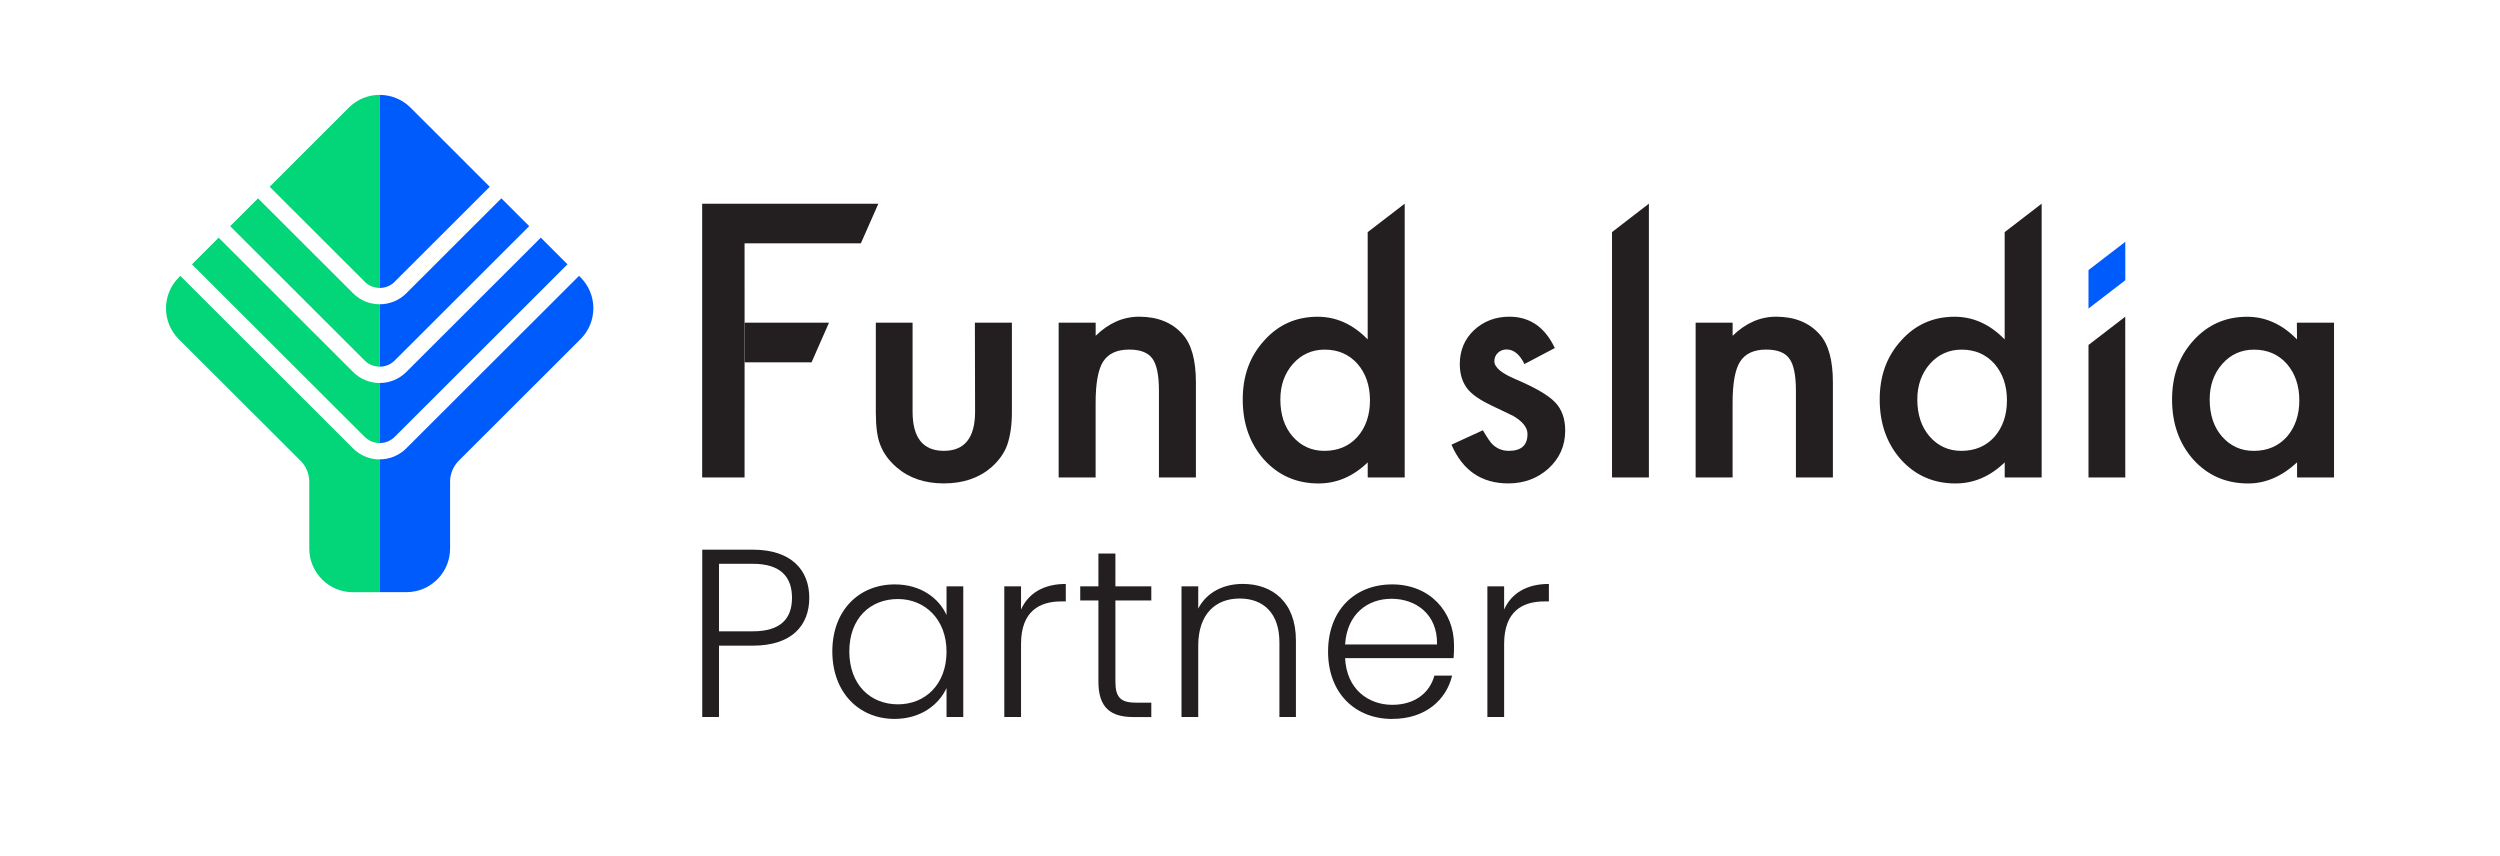 <svg width="149" height="51" viewBox="0 0 149 51" fill="none" xmlns="http://www.w3.org/2000/svg">
<path d="M44.863 38.481H42.852V42.732H41.854V32.76H44.865C47.176 32.76 48.233 33.987 48.233 35.628C48.233 37.269 47.205 38.481 44.865 38.481H44.863ZM44.863 37.627C46.545 37.627 47.203 36.855 47.203 35.628C47.203 34.401 46.545 33.602 44.863 33.602H42.852V37.627H44.863Z" fill="#231F20"/>
<path d="M53.331 34.83C54.901 34.83 55.97 35.672 56.413 36.656V34.944H57.411V42.733H56.413V41.007C55.955 42.005 54.872 42.847 53.316 42.847C51.191 42.847 49.606 41.265 49.606 38.825C49.606 36.386 51.188 34.83 53.328 34.83H53.331ZM53.516 35.702C51.875 35.702 50.619 36.843 50.619 38.825C50.619 40.807 51.875 41.978 53.516 41.978C55.157 41.978 56.413 40.78 56.413 38.84C56.413 36.9 55.115 35.702 53.516 35.702Z" fill="#231F20"/>
<path d="M60.854 42.735H59.856V34.946H60.854V36.329C61.282 35.372 62.181 34.803 63.522 34.803V35.845H63.25C61.952 35.845 60.854 36.429 60.854 38.384V42.735Z" fill="#231F20"/>
<path d="M65.465 35.787H64.382V34.947H65.465V32.992H66.478V34.947H68.618V35.787H66.478V40.625C66.478 41.579 66.807 41.879 67.705 41.879H68.618V42.736H67.549C66.193 42.736 65.465 42.178 65.465 40.625V35.787Z" fill="#231F20"/>
<path d="M76.253 38.282C76.253 36.556 75.311 35.672 73.884 35.672C72.457 35.672 71.415 36.585 71.415 38.482V42.733H70.417V34.944H71.415V36.271C71.914 35.302 72.915 34.801 74.069 34.801C75.839 34.801 77.237 35.884 77.237 38.168V42.733H76.253V38.282Z" fill="#231F20"/>
<path d="M82.977 42.85C80.764 42.85 79.153 41.309 79.153 38.84C79.153 36.371 80.737 34.83 82.977 34.83C85.217 34.83 86.659 36.456 86.659 38.441C86.659 38.755 86.659 38.954 86.632 39.225H80.168C80.253 41.051 81.524 42.007 82.98 42.007C84.307 42.007 85.205 41.309 85.49 40.267H86.547C86.191 41.737 84.935 42.847 82.98 42.847L82.977 42.85ZM80.168 38.411H85.646C85.69 36.6 84.375 35.687 82.936 35.687C81.497 35.687 80.282 36.6 80.168 38.411Z" fill="#231F20"/>
<path d="M89.646 42.735H88.648V34.946H89.646V36.329C90.074 35.372 90.973 34.803 92.314 34.803V35.845H92.042C90.744 35.845 89.646 36.429 89.646 38.384V42.735Z" fill="#231F20"/>
<path d="M21.734 16.79C21.98 17.036 22.306 17.16 22.63 17.16V5.654C21.963 5.654 21.296 5.907 20.789 6.416L17.529 9.671C17.529 9.671 17.52 9.684 17.515 9.688L16.071 11.13L21.736 16.788L21.734 16.79Z" fill="#03D579"/>
<path d="M10.656 16.535C9.639 17.551 9.639 19.199 10.656 20.214L17.912 27.46C18.245 27.793 18.433 28.244 18.433 28.716V32.694C18.433 34.13 19.599 35.297 21.038 35.297H22.63V27.382C22.055 27.382 21.481 27.163 21.045 26.727L10.749 16.445" fill="#03D579"/>
<path d="M11.438 15.753L21.734 26.035C21.98 26.281 22.306 26.405 22.63 26.405V22.826C22.055 22.826 21.481 22.607 21.045 22.171L13.03 14.166L11.443 15.753H11.438Z" fill="#03D579"/>
<path d="M13.717 13.478L21.732 21.483C21.97 21.721 22.289 21.853 22.628 21.853V18.135C22.053 18.135 21.478 17.916 21.043 17.48L15.377 11.822L13.719 13.478H13.717Z" fill="#03D579"/>
<path d="M29.88 11.822L24.215 17.48C23.777 17.916 23.202 18.135 22.63 18.135V21.853C22.968 21.853 23.287 21.721 23.526 21.483L31.541 13.478L29.883 11.822H29.88Z" fill="#005BFD"/>
<path d="M23.523 16.79L29.189 11.132L27.745 9.69C27.745 9.69 27.735 9.678 27.731 9.673L24.471 6.418C23.962 5.909 23.295 5.656 22.63 5.656V17.162C22.954 17.162 23.278 17.038 23.526 16.792L23.523 16.79Z" fill="#005BFD"/>
<path d="M34.509 16.442L24.212 26.723C23.774 27.159 23.2 27.378 22.628 27.378V35.293H24.22C25.659 35.293 26.825 34.13 26.825 32.691V28.712C26.825 28.243 27.012 27.79 27.346 27.456L34.601 20.211C35.619 19.195 35.619 17.547 34.601 16.532L34.509 16.439V16.442Z" fill="#005BFD"/>
<path d="M32.23 14.166L24.215 22.171C23.777 22.607 23.202 22.826 22.63 22.826V26.405C22.954 26.405 23.278 26.281 23.526 26.035L33.822 15.753L32.235 14.166H32.23Z" fill="#005BFD"/>
<path d="M44.376 14.502H51.308L52.35 12.141H44.077H43.366H41.849V28.455H44.376" fill="#231F20"/>
<path d="M136.895 19.232H139.108V28.457H136.905V27.558C136.001 28.396 135.03 28.815 133.99 28.815C132.678 28.815 131.592 28.345 130.733 27.405C129.881 26.446 129.455 25.248 129.455 23.814C129.455 22.38 129.881 21.228 130.733 20.289C131.585 19.349 132.651 18.879 133.93 18.879C135.035 18.879 136.026 19.329 136.902 20.23L136.893 19.232H136.895ZM131.697 23.811C131.697 24.712 131.94 25.448 132.427 26.012C132.929 26.584 133.56 26.872 134.319 26.872C135.132 26.872 135.787 26.594 136.289 26.042C136.79 25.47 137.039 24.741 137.039 23.86C137.039 22.979 136.788 22.251 136.289 21.679C135.787 21.119 135.137 20.839 134.339 20.839C133.584 20.839 132.953 21.121 132.447 21.689C131.945 22.261 131.697 22.969 131.697 23.811Z" fill="#231F20"/>
<path d="M81.516 13.833L83.72 12.139V28.456H81.516V27.557C80.652 28.395 79.674 28.814 78.583 28.814C77.283 28.814 76.204 28.344 75.345 27.404C74.493 26.445 74.067 25.247 74.067 23.813C74.067 22.379 74.493 21.237 75.345 20.297C76.189 19.35 77.251 18.878 78.532 18.878C79.644 18.878 80.638 19.328 81.514 20.229V13.836L81.516 13.833ZM76.309 23.81C76.309 24.711 76.552 25.446 77.039 26.011C77.541 26.583 78.171 26.871 78.931 26.871C79.744 26.871 80.399 26.593 80.901 26.041C81.402 25.468 81.65 24.74 81.65 23.859C81.65 22.978 81.4 22.25 80.901 21.678C80.399 21.118 79.749 20.838 78.95 20.838C78.196 20.838 77.565 21.12 77.059 21.687C76.557 22.259 76.309 22.968 76.309 23.81Z" fill="#231F20"/>
<path d="M126.665 18.875L126.667 28.455H124.474V20.56L126.665 18.875Z" fill="#231F20"/>
<path d="M126.667 14.412V16.703L124.474 18.388V16.097L126.667 14.412Z" fill="#005BFD"/>
<path d="M63.099 19.23H65.302V20.014C66.069 19.262 66.933 18.875 67.895 18.875C69 18.875 69.862 19.228 70.478 19.917C71.011 20.504 71.276 21.458 71.276 22.785V28.455H69.073V23.296C69.073 22.369 68.944 21.728 68.684 21.375C68.43 21.015 67.968 20.835 67.298 20.835C66.57 20.835 66.054 21.073 65.747 21.551C65.448 22.021 65.299 22.841 65.299 24.012V28.455H63.096V19.23H63.099Z" fill="#231F20"/>
<path d="M119.48 13.833L121.683 12.139V28.456H119.48V27.557C118.616 28.395 117.637 28.814 116.546 28.814C115.246 28.814 114.168 28.344 113.308 27.404C112.456 26.445 112.03 25.247 112.03 23.813C112.03 22.379 112.456 21.237 113.308 20.297C114.153 19.35 115.215 18.878 116.495 18.878C117.608 18.878 118.601 19.328 119.478 20.229V13.836L119.48 13.833ZM114.272 23.81C114.272 24.711 114.516 25.446 115.003 26.011C115.504 26.583 116.135 26.871 116.894 26.871C117.708 26.871 118.363 26.593 118.864 26.041C119.366 25.468 119.614 24.74 119.614 23.859C119.614 22.978 119.363 22.25 118.864 21.678C118.363 21.118 117.712 20.838 116.914 20.838C116.159 20.838 115.529 21.12 115.022 21.687C114.521 22.259 114.272 22.968 114.272 23.81Z" fill="#231F20"/>
<path d="M92.672 20.74L90.858 21.697C90.571 21.117 90.218 20.828 89.794 20.828C89.592 20.828 89.419 20.893 89.278 21.025C89.135 21.156 89.064 21.327 89.064 21.531C89.064 21.892 89.488 22.249 90.332 22.602C91.496 23.099 92.28 23.554 92.682 23.973C93.084 24.392 93.286 24.954 93.286 25.663C93.286 26.571 92.947 27.331 92.27 27.942C91.613 28.521 90.822 28.811 89.892 28.811C88.3 28.811 87.172 28.041 86.508 26.503L88.38 25.643C88.64 26.094 88.838 26.381 88.974 26.503C89.239 26.749 89.558 26.87 89.928 26.87C90.668 26.87 91.039 26.537 91.039 25.867C91.039 25.48 90.751 25.12 90.182 24.786C89.96 24.677 89.739 24.57 89.519 24.467C89.298 24.365 89.074 24.258 88.847 24.148C88.21 23.839 87.761 23.53 87.501 23.221C87.17 22.829 87.004 22.323 87.004 21.704C87.004 20.886 87.287 20.212 87.852 19.676C88.429 19.143 89.132 18.875 89.958 18.875C91.172 18.875 92.076 19.496 92.667 20.74H92.672Z" fill="#231F20"/>
<path d="M54.39 19.23V24.533C54.39 26.091 55.011 26.87 56.252 26.87C57.494 26.87 58.115 26.091 58.115 24.533L58.103 19.23H60.309V24.582C60.309 25.334 60.214 25.984 60.026 26.532C59.843 27.021 59.529 27.462 59.081 27.854C58.341 28.492 57.399 28.811 56.255 28.811C55.111 28.811 54.178 28.492 53.438 27.854C52.983 27.462 52.661 27.021 52.471 26.532C52.289 26.094 52.199 25.444 52.199 24.582V19.23H54.392H54.39Z" fill="#231F20"/>
<path d="M96.076 13.833L98.274 12.139V28.456H96.076V13.833Z" fill="#231F20"/>
<path d="M44.376 28.195L44.379 21.595H48.369L49.409 19.231H44.379L44.376 14.242" fill="#231F20"/>
<path d="M101.062 19.23H103.265V20.014C104.032 19.262 104.897 18.875 105.858 18.875C106.964 18.875 107.825 19.228 108.441 19.917C108.975 20.504 109.24 21.458 109.24 22.785V28.455H107.037V23.296C107.037 22.369 106.908 21.728 106.647 21.375C106.394 21.015 105.931 20.835 105.262 20.835C104.534 20.835 104.018 21.073 103.711 21.551C103.411 22.021 103.263 22.841 103.263 24.012V28.455H101.06V19.23H101.062Z" fill="#231F20"/>
</svg>
